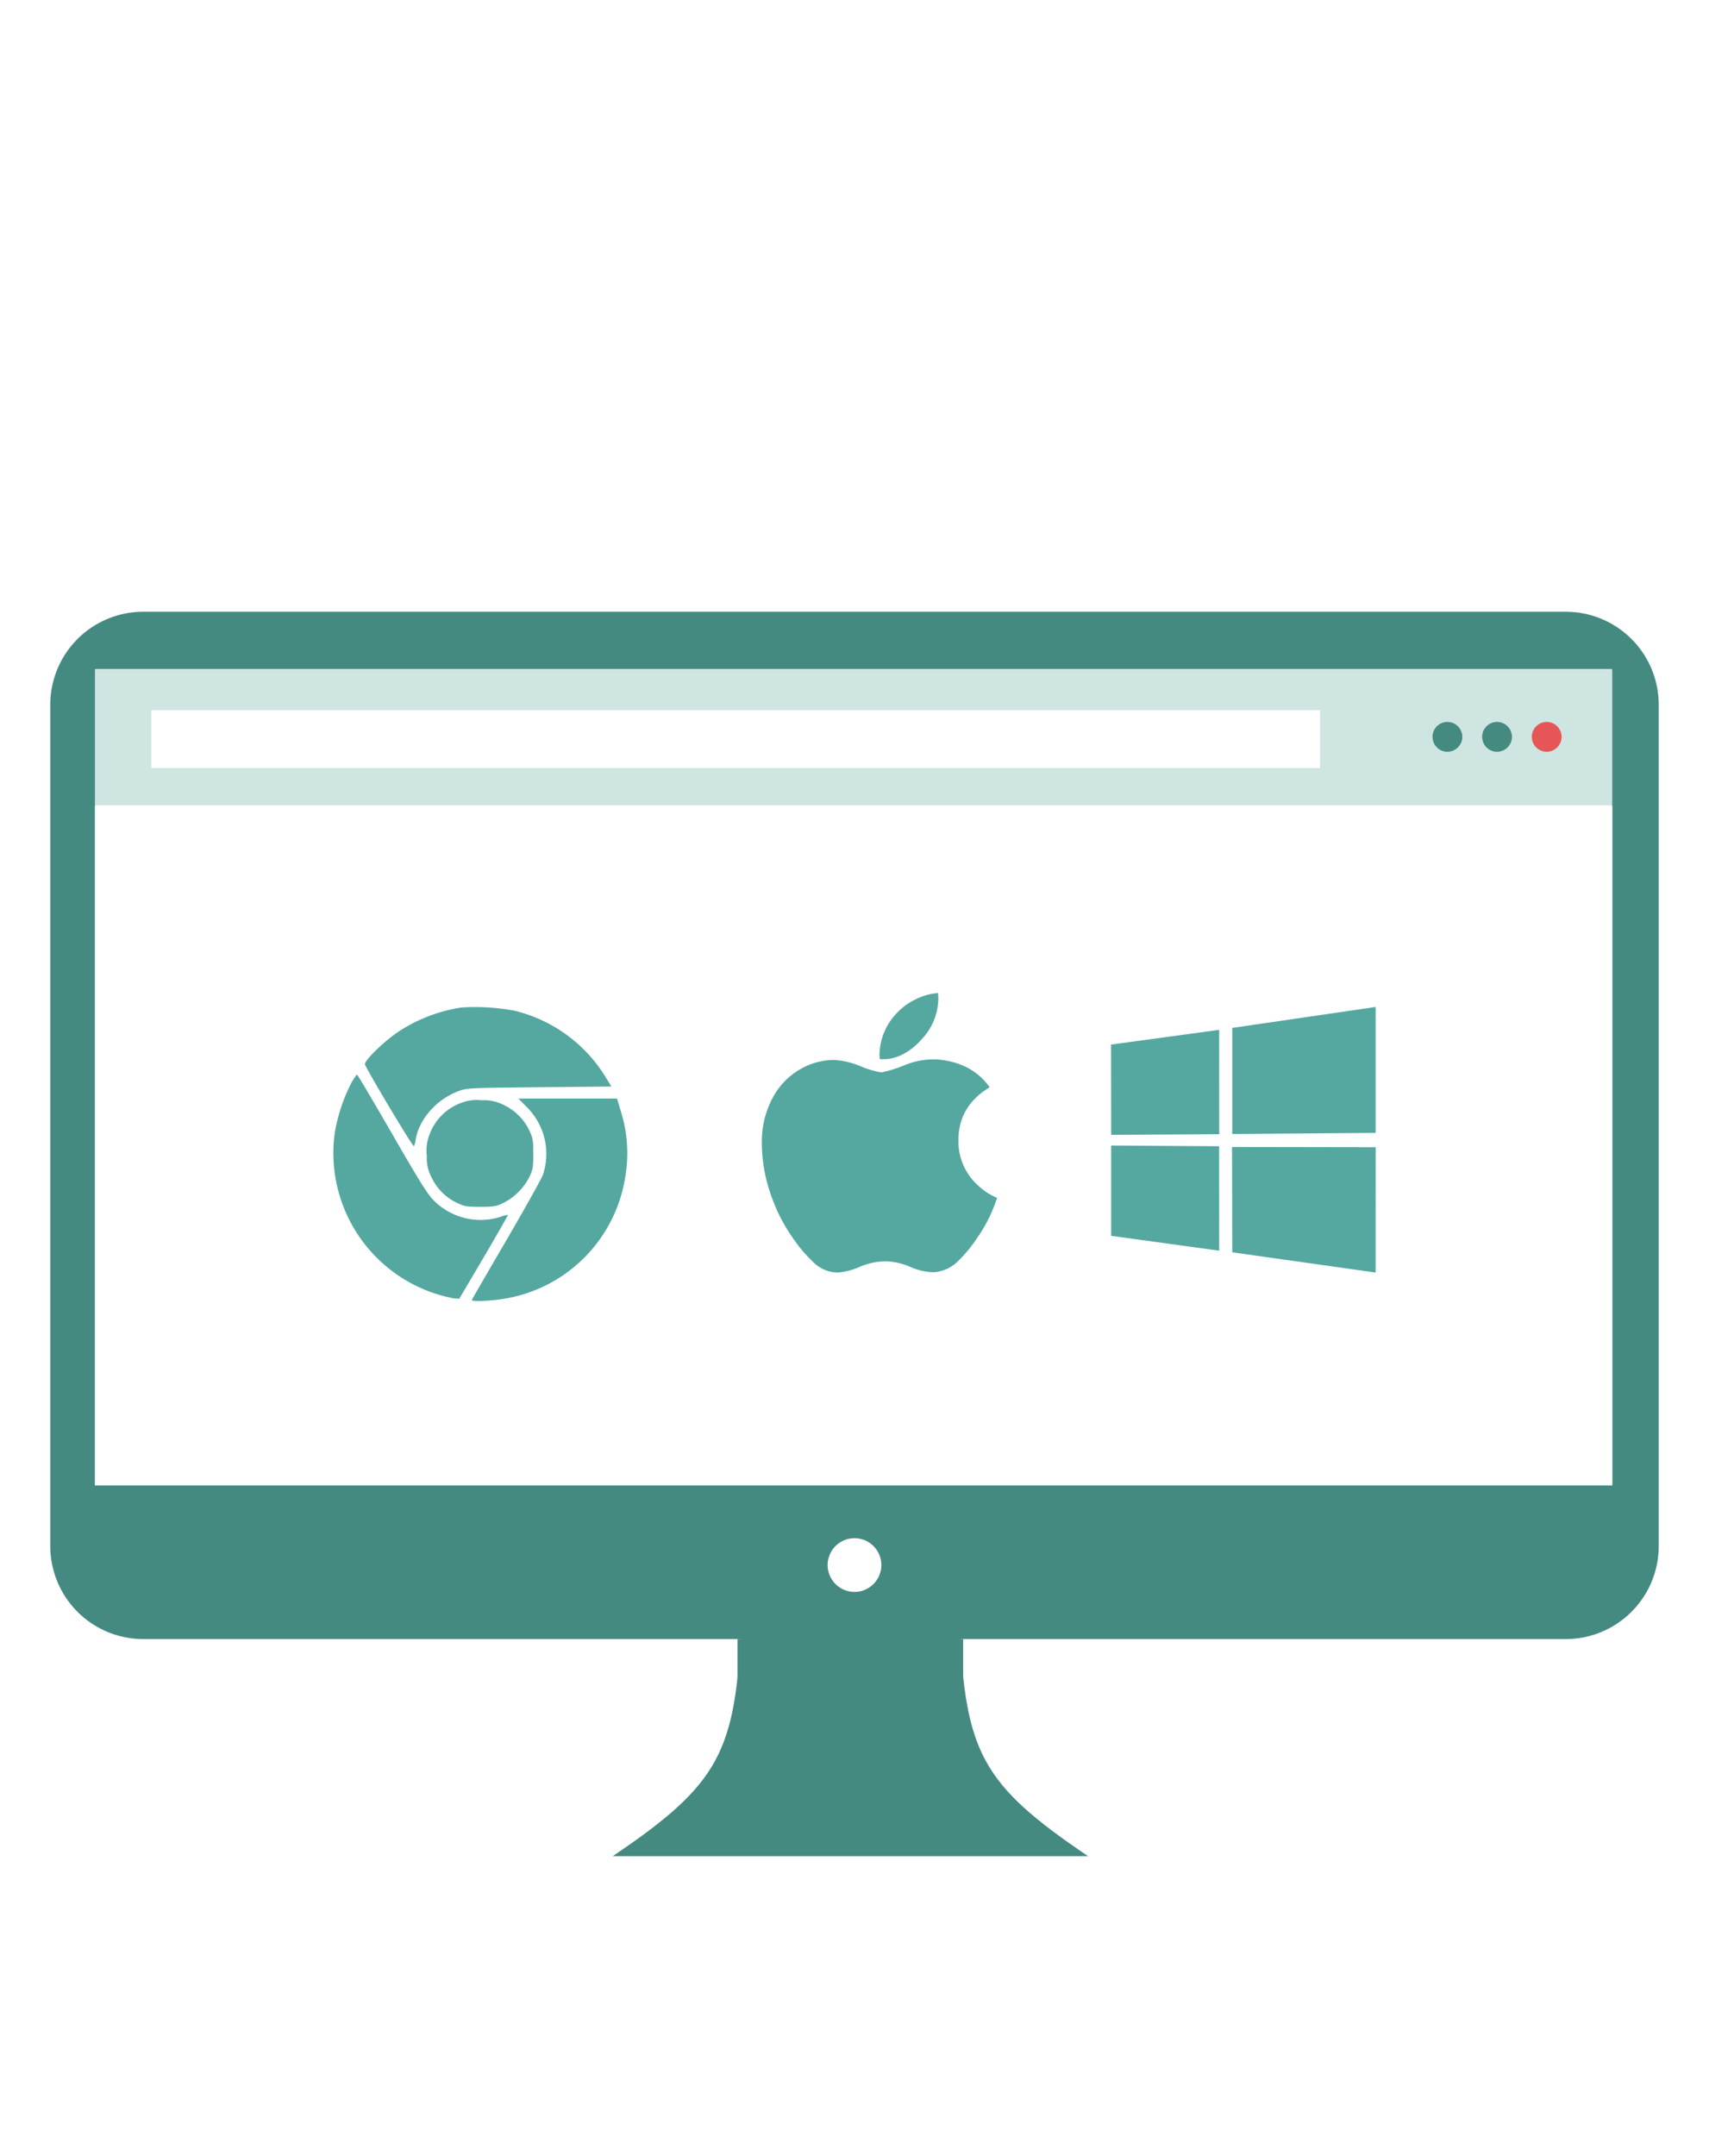 <svg id="img_edu_02-3" xmlns="http://www.w3.org/2000/svg" width="340" height="428.696" viewBox="0 0 340 428.696">
  <rect id="Rectangle_1529" data-name="Rectangle 1529" width="340" height="428.696" fill="#fff"/>
  <g id="Group_1602" data-name="Group 1602" transform="translate(-5641.272 -1519.58)">
    <g id="Group_1602-2" data-name="Group 1602" transform="translate(5651.272 1641.213)">
      <path id="Path_948" data-name="Path 948" d="M641.747,1718.729c-1.164,25.25-4.243,31.635-25.579,46.023h94.586c-21.337-14.389-24.416-20.774-25.579-46.023l-21.713-2.052Z" transform="translate(-504.277 -1517.323)" fill="#458a81" fill-rule="evenodd"/>
      <path id="Path_949" data-name="Path 949" d="M18.451,618.857h283.1A18.5,18.5,0,0,1,320,637.308V802.317h0v2.349a18.5,18.5,0,0,1-18.45,18.45H18.451A18.5,18.5,0,0,1,0,804.666V637.308a18.5,18.5,0,0,1,18.451-18.451" transform="translate(0 -618.857)" fill="#458a81" fill-rule="evenodd"/>
      <path id="Path_950" data-name="Path 950" d="M49.166,681.469H350.581a.226.226,0,0,1,.225.225V843.782H48.941V681.694a.226.226,0,0,1,.225-.225" transform="translate(-40.054 -670.099)" fill="#cee5e2"/>
      <path id="Path_951" data-name="Path 951" d="M857.033,1633.238a5.34,5.34,0,1,1-5.34,5.34,5.34,5.34,0,0,1,5.34-5.34" transform="translate(-697.034 -1449.036)" fill="#fff" fill-rule="evenodd"/>
      <rect id="Rectangle_1531" data-name="Rectangle 1531" width="44.898" height="8.002" transform="translate(136.719 204.259)" fill="#458a81" style="mix-blend-mode: multiply;isolation: isolate"/>
      <path id="Path_1488" data-name="Path 1488" d="M49.166,681.469H350.581a.21.21,0,0,1,.225.188V816.668H48.941V681.657a.209.209,0,0,1,.225-.188" transform="translate(-40.054 -642.985)" fill="#fff"/>
      <path id="Path_952" data-name="Path 952" d="M1517.325,721.409a2.963,2.963,0,1,1-2.963,2.963,2.963,2.963,0,0,1,2.963-2.963" transform="translate(-1239.368 -699.5)" fill="#458a81" fill-rule="evenodd"/>
      <path id="Path_953" data-name="Path 953" d="M1571.713,721.409a2.963,2.963,0,1,1-2.963,2.963,2.963,2.963,0,0,1,2.963-2.963" transform="translate(-1283.88 -699.5)" fill="#458a81" fill-rule="evenodd"/>
      <path id="Path_954" data-name="Path 954" d="M1626.1,721.409a2.963,2.963,0,1,1-2.963,2.963,2.963,2.963,0,0,1,2.963-2.963" transform="translate(-1328.39 -699.5)" fill="#e55757" fill-rule="evenodd"/>
      <rect id="Rectangle_8569" data-name="Rectangle 8569" width="232.529" height="11.503" transform="translate(20.104 19.574)" fill="#fff"/>
    </g>
    <path id="apple-svgrepo-com" d="M49.819,45.312a30.166,30.166,0,0,1-2.986,5.372,27.413,27.413,0,0,1-3.848,4.655,7.479,7.479,0,0,1-4.948,2.176,12.4,12.4,0,0,1-4.568-1.091,13.093,13.093,0,0,0-4.921-1.085,13.545,13.545,0,0,0-5.059,1.085,13.5,13.5,0,0,1-4.372,1.149,7.02,7.02,0,0,1-5.056-2.234,28.78,28.78,0,0,1-4.027-4.819,33.275,33.275,0,0,1-4.255-8.454,31,31,0,0,1-1.787-10.08A18.4,18.4,0,0,1,6.409,22.36a14.2,14.2,0,0,1,5.059-5.12A13.6,13.6,0,0,1,18.311,15.3,16.032,16.032,0,0,1,23.6,16.538a17.087,17.087,0,0,0,4.2,1.234,25.3,25.3,0,0,0,4.658-1.456,15.382,15.382,0,0,1,6.325-1.123q7.018.566,10.527,5.541-6.272,3.8-6.208,10.635a11.725,11.725,0,0,0,3.851,8.84A12.662,12.662,0,0,0,50.8,42.733c-.31.9-.637,1.755-.983,2.579ZM39.1,3.113a11.869,11.869,0,0,1-3.038,7.775c-2.445,2.854-5.4,4.506-8.6,4.246a8.641,8.641,0,0,1-.061-1.053,12.162,12.162,0,0,1,3.225-7.86,12.419,12.419,0,0,1,3.927-2.95A11.708,11.708,0,0,1,39.04,2,11.016,11.016,0,0,1,39.1,3.113Z" transform="translate(5788.847 1715.025)" fill="#54a8a0"/>
    <g id="chrome-svgrepo-com" transform="translate(5707.587 1719.792)">
      <path id="Path_1484" data-name="Path 1484" d="M23.43,2.1A31.4,31.4,0,0,0,10.912,6.859C7.958,8.8,3.9,12.765,4.16,13.441,4.724,14.906,13.751,29.986,13.9,29.7a5.354,5.354,0,0,0,.36-1.433c.731-4.05,4.167-7.907,8.471-9.512,1.661-.646,2-.646,16.068-.79l14.378-.137-1.155-1.889A29.376,29.376,0,0,0,33.9,2.75,42.98,42.98,0,0,0,23.43,2.107Z" transform="translate(2.142 -2.007)" fill="#54a8a0"/>
      <path id="Path_1485" data-name="Path 1485" d="M5.515,8.4a34.276,34.276,0,0,0-3.237,9.819A29.4,29.4,0,0,0,26,51.113l1.041.085,4.9-8.3c2.676-4.559,4.839-8.331,4.784-8.386a4.755,4.755,0,0,0-1.407.366,13.131,13.131,0,0,1-13.363-3.263c-1.24-1.24-2.93-3.968-8.3-13.282C9.93,11.891,6.807,6.6,6.693,6.6A9.607,9.607,0,0,0,5.515,8.4Z" transform="translate(-1.997 6.833)" fill="#54a8a0"/>
      <path id="Path_1486" data-name="Path 1486" d="M22.335,9.9A13.114,13.114,0,0,1,25.6,23.319c-.251.76-3.544,6.641-7.313,13.115-3.772,6.442-6.869,11.787-6.869,11.872,0,.336,3.883.167,6.36-.254a29.106,29.106,0,0,0,24.168-24.2,27.673,27.673,0,0,0-.9-13.167l-.731-2.448H20.7L22.332,9.9Z" transform="translate(16.126 9.979)" fill="#54a8a0"/>
      <path id="Path_1487" data-name="Path 1487" d="M14.958,8.978a10.547,10.547,0,0,0-6.076,6.278,8.662,8.662,0,0,0-.506,4.164,8.259,8.259,0,0,0,1.015,4.418,10.61,10.61,0,0,0,5.12,4.98c1.351.646,1.912.731,4.5.731,2.617,0,3.149-.085,4.559-.76a11.756,11.756,0,0,0,5.234-5.234c.673-1.4.757-1.939.757-4.556,0-2.591-.085-3.152-.731-4.5a10.592,10.592,0,0,0-4.98-5.117,8.444,8.444,0,0,0-4.562-1.018,8.349,8.349,0,0,0-4.328.62Z" transform="translate(10.221 10.193)" fill="#54a8a0"/>
    </g>
    <path id="windows-svgrepo-com" d="M3,10.477l21.513-2.93L24.525,28.3l-21.5.123ZM24.5,30.692l.018,20.77-21.5-2.956V30.551ZM27.113,7.164,55.638,3V28.037l-28.525.225V7.164ZM55.647,30.888,55.638,55.81,27.113,51.781l-.041-20.94,28.575.047Z" transform="translate(5859.311 1716.792)" fill="#54a8a0"/>
  </g>
</svg>

